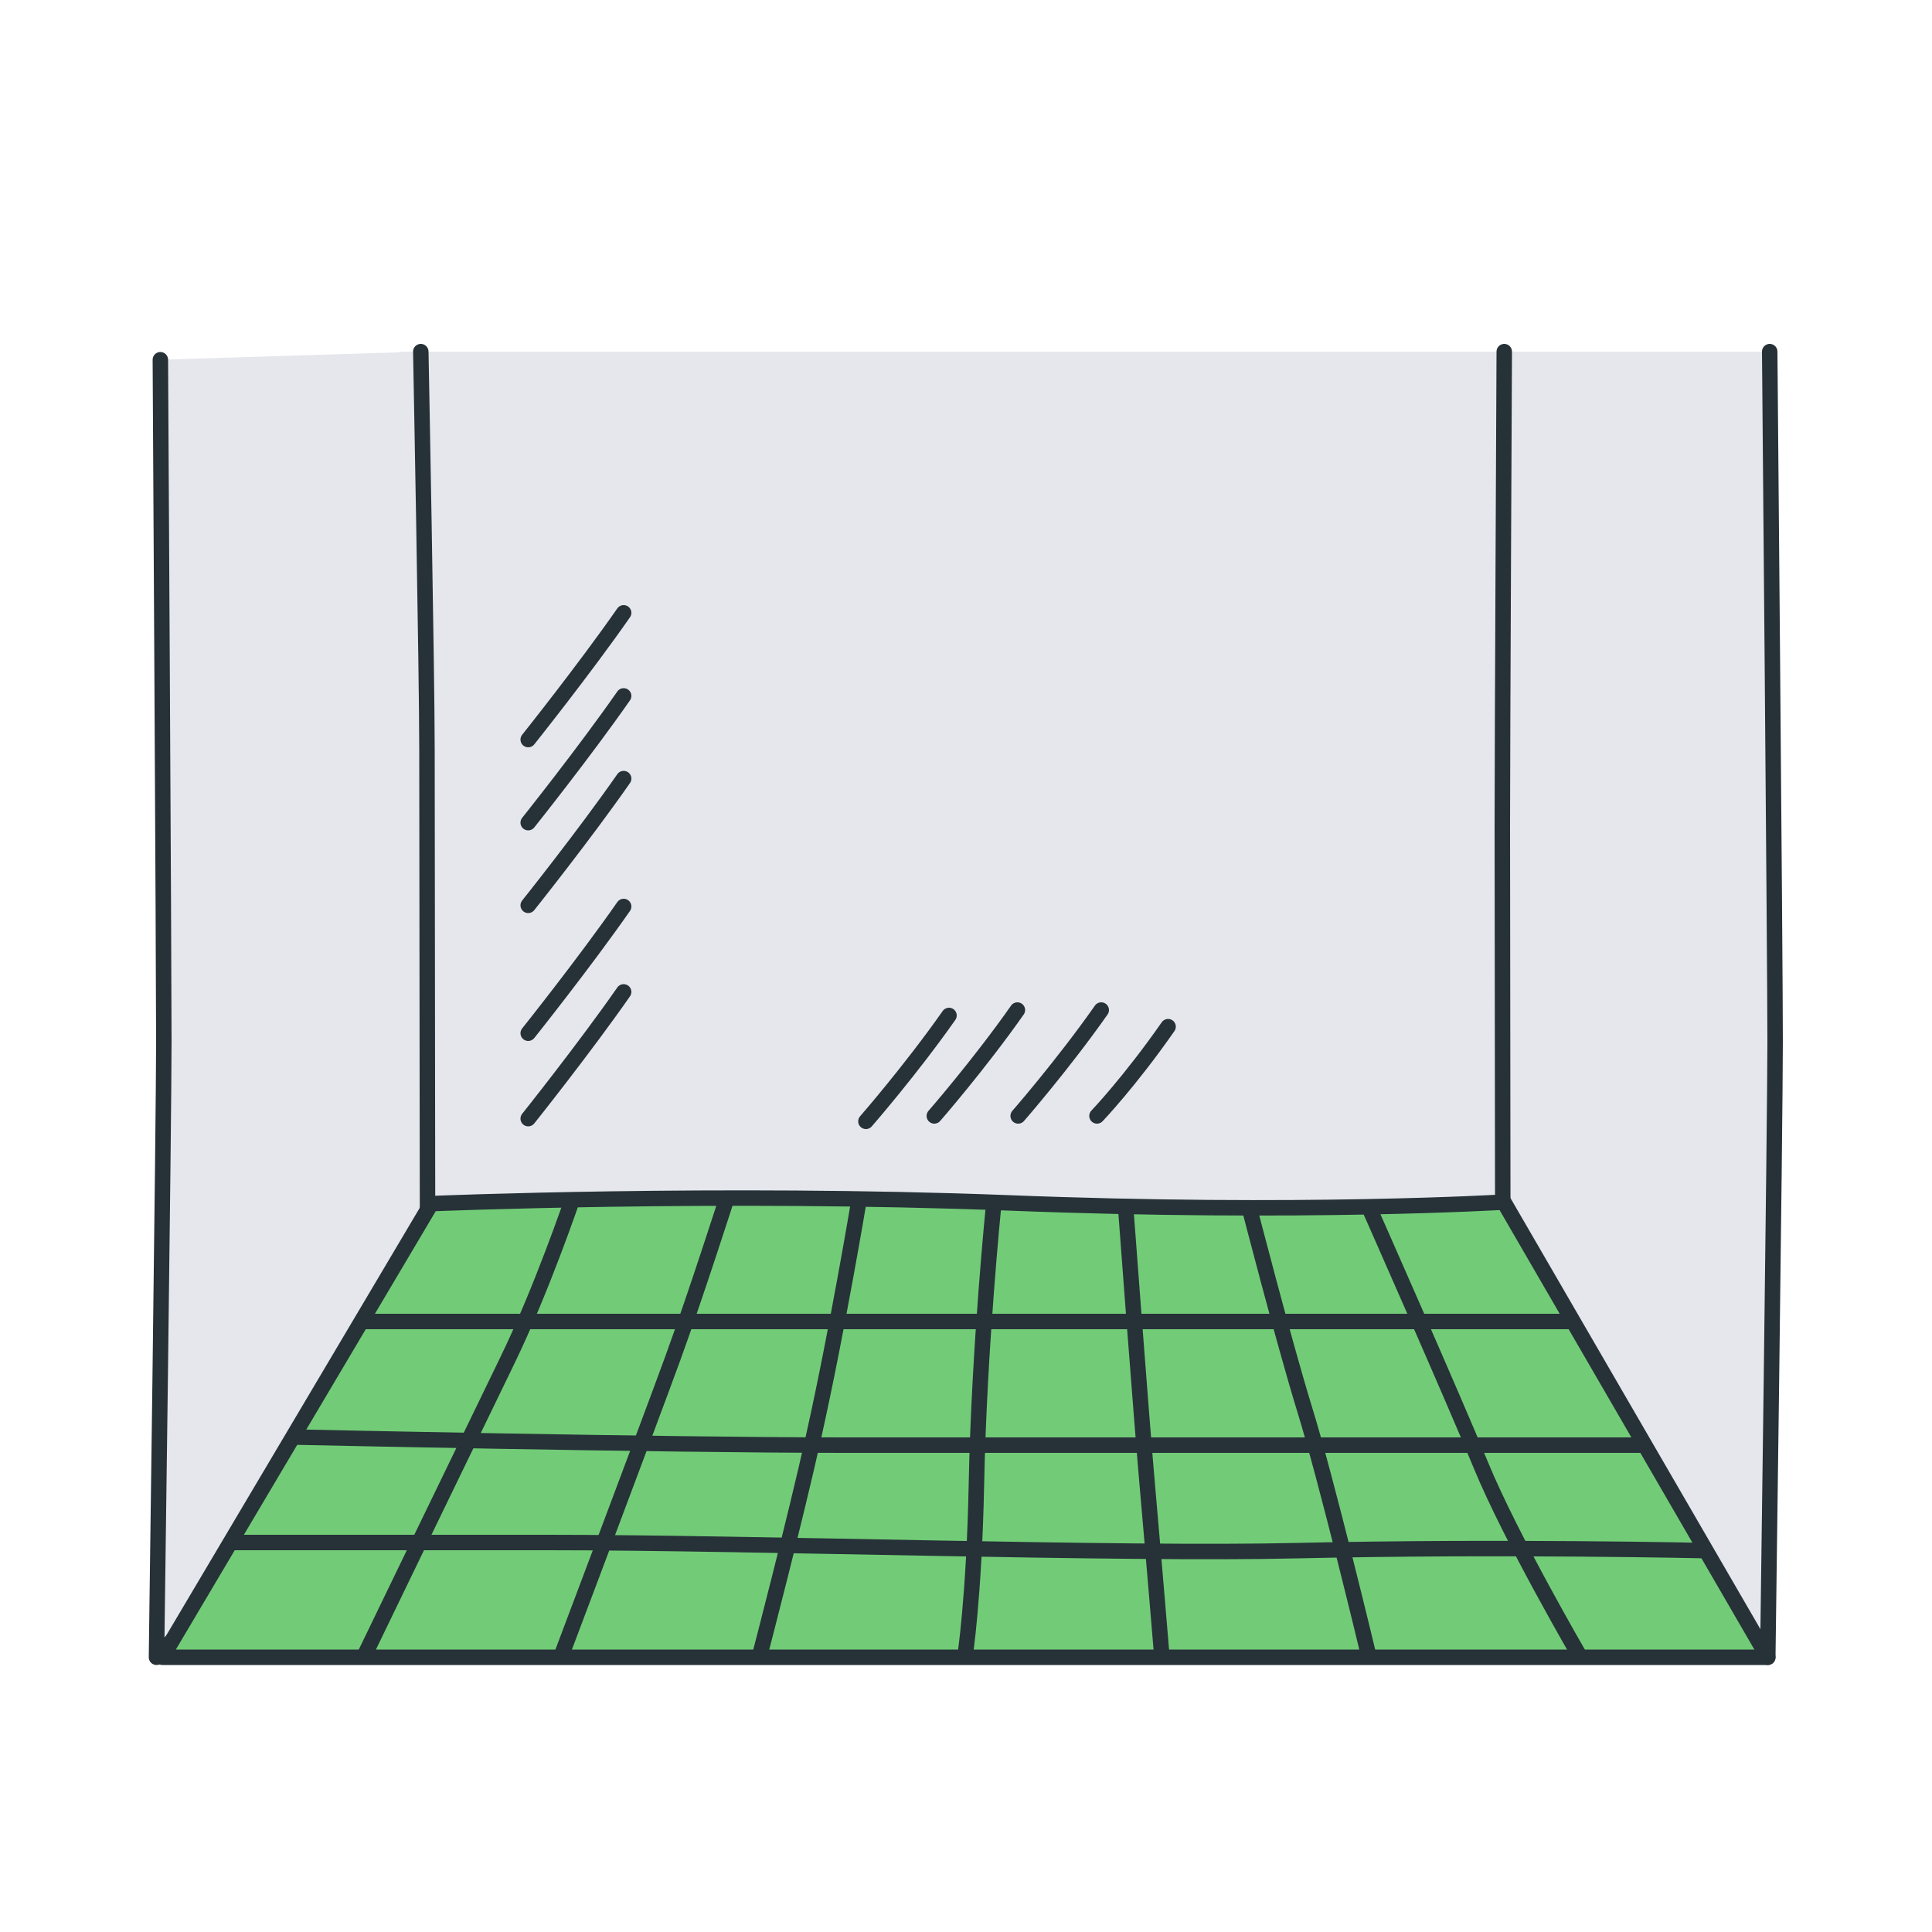 <?xml version="1.0" encoding="UTF-8"?> <svg xmlns="http://www.w3.org/2000/svg" xmlns:xlink="http://www.w3.org/1999/xlink" version="1.1" id="Слой_1" x="0px" y="0px" viewBox="0 0 500 500" xml:space="preserve"> <g> <g> <rect x="103.4" y="91" fill="#E5E7EC" width="291" height="244.7"></rect> <path fill="#E5E7EC" stroke="#263238" stroke-width="4" stroke-linecap="round" stroke-linejoin="round" stroke-miterlimit="10" d=" M458,91c0,0,1.4,158,1.4,178.6c0,20.6-1.9,159.3-1.9,159.3l-68.5-56c0,0-0.2-138.6-0.2-159.3S389.3,91,389.3,91"></path> <path fill="#E5E7EC" stroke="#263238" stroke-width="4" stroke-linecap="round" stroke-linejoin="round" stroke-miterlimit="10" d=" M108.9,91c0,0,1.6,82.7,1.6,103.3s0.2,159.3,0.2,159.3l-70.2,75.3c0,0,1.9-138.6,1.9-159.3c0-20.6-0.9-176.5-0.9-176.5"></path> <path fill="#72CC77" stroke="#263238" stroke-width="4" stroke-linejoin="round" stroke-miterlimit="10" d="M457.5,428.9H42 l69.6-117.4c0,0,74.3-3.1,149.3-0.2c75.8,3,128.3-0.2,128.3-0.2L457.5,428.9z"></path> </g> <g> <path fill="none" stroke="#263238" stroke-width="4" stroke-linecap="round" stroke-linejoin="round" stroke-miterlimit="10" d=" M136.7,234.3c0,0,14.6-18.3,24.7-32.8"></path> <path fill="none" stroke="#263238" stroke-width="4" stroke-linecap="round" stroke-linejoin="round" stroke-miterlimit="10" d=" M136.7,212.9c0,0,14.6-18.3,24.7-32.8"></path> <path fill="none" stroke="#263238" stroke-width="4" stroke-linecap="round" stroke-linejoin="round" stroke-miterlimit="10" d=" M136.7,191.4c0,0,14.6-18.3,24.7-32.8"></path> <path fill="none" stroke="#263238" stroke-width="4" stroke-linecap="round" stroke-linejoin="round" stroke-miterlimit="10" d=" M136.7,267.4c0,0,14.6-18.3,24.7-32.8"></path> <path fill="none" stroke="#263238" stroke-width="4" stroke-linecap="round" stroke-linejoin="round" stroke-miterlimit="10" d=" M136.7,289.5c0,0,14.6-18.3,24.7-32.8"></path> <path fill="none" stroke="#263238" stroke-width="4" stroke-linecap="round" stroke-linejoin="round" stroke-miterlimit="10" d=" M224.1,290.2c0,0,11.6-13.3,21.5-27.4"></path> <path fill="none" stroke="#263238" stroke-width="4" stroke-linecap="round" stroke-linejoin="round" stroke-miterlimit="10" d=" M241.8,288.8c0,0,11.6-13.3,21.5-27.4"></path> <path fill="none" stroke="#263238" stroke-width="4" stroke-linecap="round" stroke-linejoin="round" stroke-miterlimit="10" d=" M263.5,288.8c0,0,11.6-13.3,21.5-27.4"></path> <path fill="none" stroke="#263238" stroke-width="4" stroke-linecap="round" stroke-linejoin="round" stroke-miterlimit="10" d=" M283.9,288.8c0,0,8.5-8.9,18.4-23.1"></path> </g> <path fill="none" stroke="#263238" stroke-width="4" stroke-linejoin="round" stroke-miterlimit="10" d="M93.4,342 c0,0,82.1,0,125.1,0s188.6,0,188.6,0"></path> <path fill="none" stroke="#263238" stroke-width="4" stroke-linejoin="round" stroke-miterlimit="10" d="M75.7,371.9 c0,0,95.3,2.1,142.8,2.1s207.2,0,207.2,0"></path> <path fill="none" stroke="#263238" stroke-width="4" stroke-linejoin="round" stroke-miterlimit="10" d="M59.5,399.2 c0,0,29,0,82.5,0s147.8,3.2,194,2.1c52.8-1.2,105.5,0,105.5,0"></path> <path fill="none" stroke="#263238" stroke-width="4" stroke-linejoin="round" stroke-miterlimit="10" d="M94.2,428.7 c0,0,28-57.9,37-76.4s17-42.1,17-42.1"></path> <path fill="none" stroke="#263238" stroke-width="4" stroke-linejoin="round" stroke-miterlimit="10" d="M145.2,428.7 c0,0,23-60.9,29-77.4s14-41.5,14-41.5"></path> <path fill="none" stroke="#263238" stroke-width="4" stroke-linejoin="round" stroke-miterlimit="10" d="M196.6,428.5 c0,0,9.2-35.2,14-56.9c6.2-27.8,11.8-61.5,11.8-61.5"></path> <path fill="none" stroke="#263238" stroke-width="4" stroke-linejoin="round" stroke-miterlimit="10" d="M257.2,311.4 c0,0-3.8,37.3-4.5,72.6c-0.6,29.7-3,44.9-3,44.9"></path> <path fill="none" stroke="#263238" stroke-width="4" stroke-linejoin="round" stroke-miterlimit="10" d="M291.3,312.2 c0,0,4,53.8,5.7,73.1c1.7,19.3,3.7,43.5,3.7,43.5"></path> <path fill="none" stroke="#263238" stroke-width="4" stroke-linejoin="round" stroke-miterlimit="10" d="M323.3,312.5 c0,0,8.7,33.8,14.3,52.1c5.7,18.3,16.7,64.2,16.7,64.2"></path> <path fill="none" stroke="#263238" stroke-width="4" stroke-linejoin="round" stroke-miterlimit="10" d="M354.3,312.5 c0,0,21.3,48.1,29,66.8C391,398,409,428.9,409,428.9"></path> </g> </svg> 